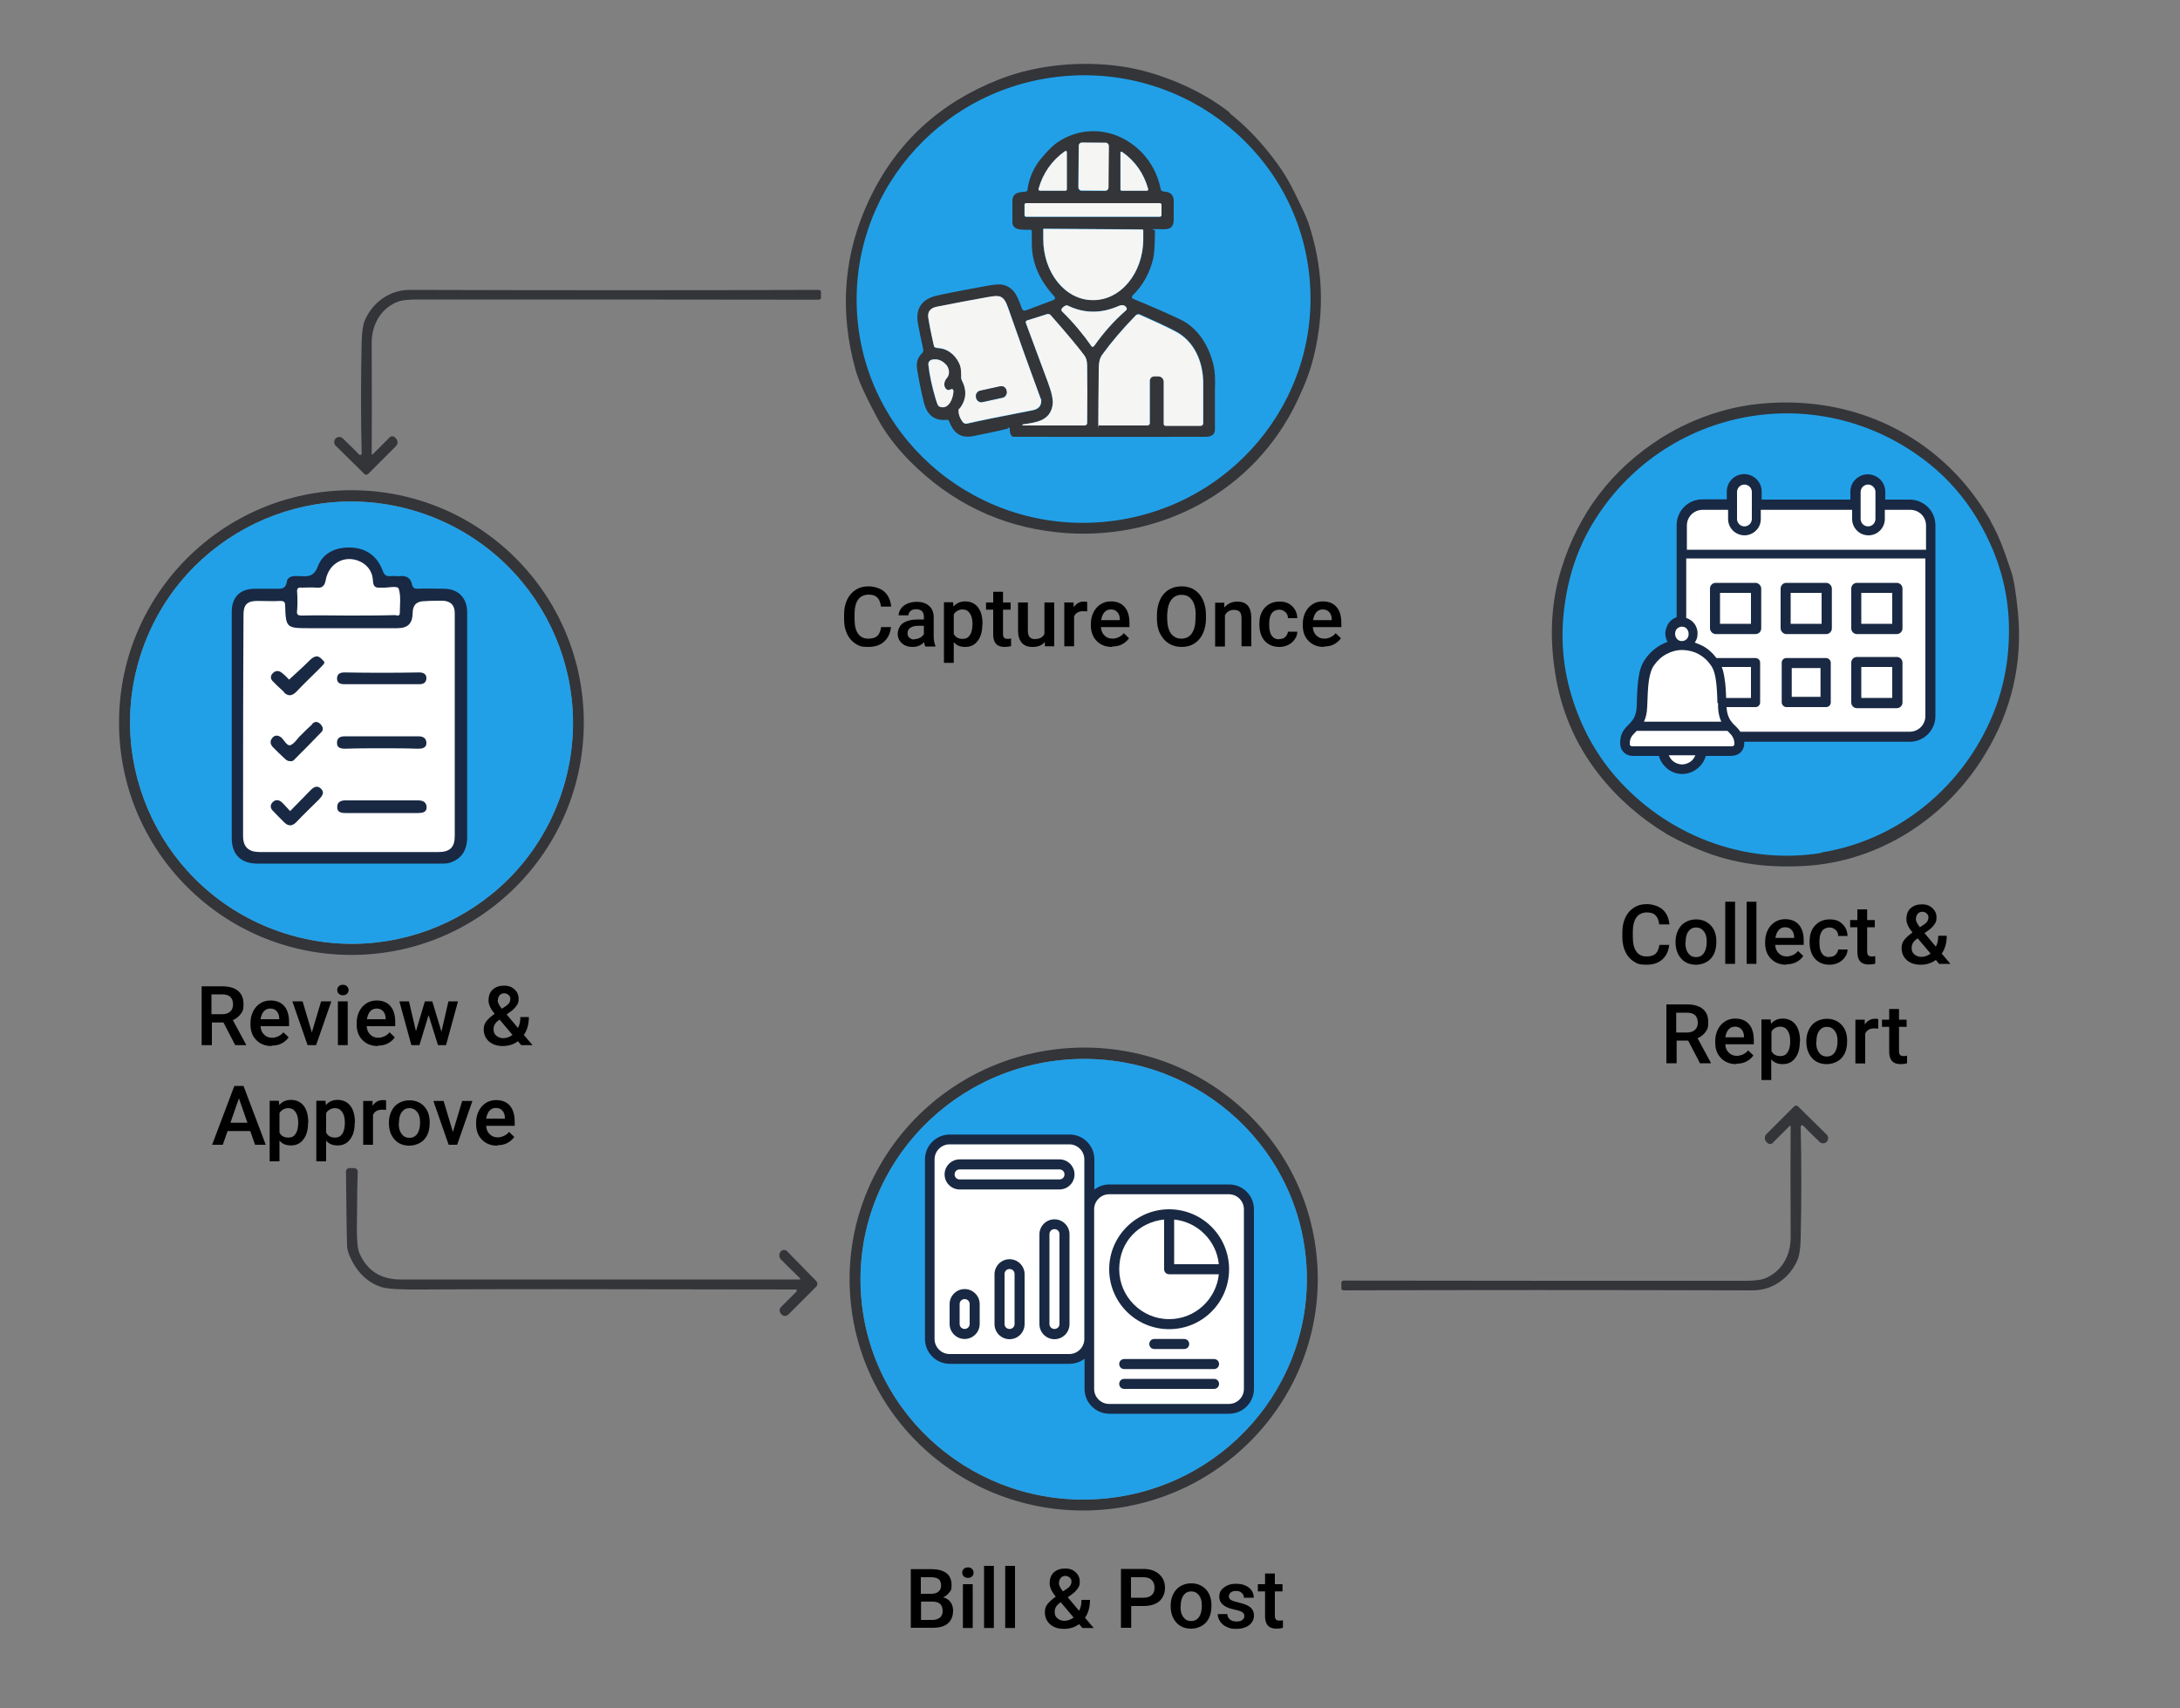 <svg xmlns="http://www.w3.org/2000/svg" id="Layer_1" viewBox="0 0 1000 783.6"><rect x="0" y="0" width="1000" height="783.6" fill="#808080" stroke="none"/><path d="M564,51.9c8,6.3,15.5,14.2,22.5,24,2.5,3.4,5,7.7,7.5,12.8,3.4,6.9,5.5,11.5,6.2,13.6,6.7,20.1,7.5,40.4,2.5,61-1.7,7.1-4.1,13.1-7.2,19.7-19.7,42.7-64.3,66.1-110.7,61.2-26.1-2.8-48.6-13.7-67.5-32.7-6.3-6.4-11.2-12.9-14.8-19.6-5.3-9.8-8.6-17.1-9.9-21.7-7.8-27.5-5.7-53.9,6.4-79.2,12.3-25.7,32.1-43.9,59.4-54.6,17.3-6.8,37.9-8.6,56.2-5.9,8.3,1.2,17,3.7,26.2,7.6,8.7,3.7,16.5,8.2,23.5,13.7h-.3Z" fill="#333539"></path><path d="M600.7,127.4h0c-5.3-56.4-56.1-97.8-113.3-92.4-57.3,5.4-99.3,55.5-94,112h0c5.3,56.4,56.1,97.8,113.3,92.4,57.3-5.4,99.3-55.5,94-112h0Z" fill="#21a0e8"></path><path d="M170.6,208.3v.2c0,.1.3,0,.3,0l7.9-7.9h0c.6-.6,1.7-.6,2.3,0l.5.5h0c1,1,1,2.6,0,3.6l-12.7,12.7c-.5.5-1.3.5-1.8,0l-13.2-13c-.8-.8-.8-2.2,0-3.2h0c.9-.9,2.4-1,3.3-.1,2.5,2.4,5.1,4.9,7.7,7.6h0c.2.1.6.1.8-.2.2-.1.2-.3.2-.6-.4-16.1-.4-33.1,0-51.1.1-4.5.6-7.7,1.4-9.7,3.5-8.3,11.4-14.1,20.6-14.1,68.4.2,131,.2,187.7,0h0c.6,0,1,.5,1,1v2.5h0c0,.6-.5,1-1,1-54.8-.1-116.1-.1-183.7-.1-4.4,0-7.4.3-9.1.9-7.9,2.9-12.3,10.4-12.3,18.9.1,23.5.1,40.5,0,51.1h0Z" fill="#333539"></path><path d="M913.1,239.1c4.2,7.5,5.9,12.6,9.3,22.6,1.4,3.8,2.4,10.4,3.3,19.6,2.1,23.1-2.9,44.6-15.1,64.7-17.7,29.3-48.6,49.5-83.2,51.3-18.7,1-34.6-1.5-50.9-8.7-5.4-2.4-9.5-4.5-12.2-6.1-12-7.3-22.4-16.4-31-27.4-10.7-13.7-17.5-29.5-20.1-47.5-2.5-16.6-1.5-32.2,3-46.6,7.9-25.6,23.1-45.6,45.7-60,12.6-8,27.9-13.6,42.3-15.4,29.4-3.7,58.5,3.4,81.7,21.6,11.1,8.7,20.1,19.3,27.3,31.9h0Z" fill="#333539"></path><path d="M835.5,391.1c35.6-5.7,65.2-30.4,78.7-63.4,5.3-12.9,7.7-26.7,7.3-41.5-.4-13.5-3.6-26.6-9.7-39.2-6.2-12.9-14.4-23.6-24.4-32.2-23.2-19.8-53.8-28.8-84.4-23.8-30.6,5-56.8,23.1-72.5,49.3-6.8,11.3-11.1,24.1-12.9,38.3-1.8,13.9-.7,27.3,3.2,40.3,4.2,14.1,10.9,26.5,20,37.1,23.3,27,59.2,41.1,94.7,35.3v-.2Z" fill="#21a0e8"></path><path d="M54.6,331.5c0-58.9,47.7-106.6,106.6-106.6h0c58.9,0,106.6,47.7,106.6,106.6h0c0,58.9-47.7,106.6-106.6,106.6s-106.6-47.7-106.6-106.6h0ZM65.3,298.1h0c-18.4,52.9,9.6,110.7,62.6,129.2h0c53,18.5,110.9-9.4,129.3-62.3h0c18.4-52.9-9.6-110.7-62.6-129.2h0c-53-18.5-110.9,9.4-129.3,62.3h0Z" fill="#333539"></path><path d="M65.3,298.1c18.4-52.9,76.3-80.8,129.3-62.3h0c53,18.5,81,76.3,62.6,129.2h0c-18.4,52.9-76.3,80.8-129.3,62.3h0c-53-18.5-81-76.3-62.6-129.2h0Z" fill="#21a0e8"></path><path d="M506,692.6h0c-59.1,5-111-38.4-115.9-96.8-5-58.4,39-109.8,98.1-114.8s111,38.4,115.9,96.8c5,58.4-39,109.8-98.1,114.8ZM599.2,579.4c-4.1-55.7-53.1-97.4-109.5-93.3h0c-56.4,4.2-98.8,52.6-94.7,108.3,4.1,55.7,53.1,97.4,109.5,93.3h0c56.4-4.2,98.8-52.6,94.7-108.3h0Z" fill="#333539"></path><path d="M599.2,579.4h0c4.1,55.7-38.3,104.2-94.7,108.3-56.4,4.1-105.4-37.6-109.5-93.3h0c-4.1-55.7,38.3-104.2,94.7-108.3s105.4,37.6,109.5,93.3h0Z" fill="#21a0e8"></path><path d="M365.5,591.6c-87.2-.2-144.7-.2-172.4,0-9.6.1-15.6-.3-18.1-1.1-5.9-1.9-10.4-6-13.6-12.1-1.4-2.7-2.2-5.1-2.2-7.2-.2-5.3-.3-16.6-.5-33.8h0c0-.8.7-1.5,1.5-1.5h2.3c.9,0,1.6.8,1.6,1.7-.2,4.2-.3,13.2-.4,26.9,0,5.1.4,8.7,1.2,10.5,3.5,8,9.8,12,18.8,12,75.1,0,136.2,0,183.1,0h.2c0,0,0-.4,0-.5l-8.7-8.6c-1-1-1.1-2.6-.2-3.7h0c.9-1,2.3-1,3.1,0l13.2,13.5c.7.7.7,1.9,0,2.6l-12.9,12.9h0c-.9.8-2.3.7-3-.2l-.2-.2c-.9-.9-.9-2.3,0-3.2l7.2-7.2v-.2c0-.2,0-.3-.3-.3l.3-.2Z" fill="#333539"></path><g><path d="M102.4,469.1h-5.2v10.4h-4.7v-27h9.5c3.1,0,5.5.7,7.2,2.1,1.7,1.4,2.5,3.4,2.5,6.1s-.4,3.3-1.3,4.5-2.1,2.2-3.6,2.8l6.1,11.3v.2h-5l-5.4-10.4ZM97.1,465.3h4.8c1.6,0,2.8-.4,3.7-1.2.9-.8,1.3-1.9,1.3-3.3s-.4-2.6-1.2-3.4c-.8-.8-2.1-1.2-3.7-1.2h-5v9.1Z"></path><path d="M124.6,479.9c-2.9,0-5.2-.9-7-2.7s-2.7-4.2-2.7-7.2v-.6c0-2,.4-3.8,1.2-5.4.8-1.6,1.9-2.8,3.3-3.7,1.4-.9,3-1.3,4.7-1.3,2.7,0,4.9.9,6.3,2.6,1.5,1.7,2.2,4.2,2.2,7.4v1.8h-13.1c.1,1.7.7,3,1.7,3.9,1,1,2.2,1.4,3.7,1.4s3.8-.8,5.1-2.5l2.4,2.3c-.8,1.2-1.9,2.1-3.2,2.8-1.3.7-2.9,1-4.5,1ZM124,462.7c-1.2,0-2.2.4-3,1.3-.8.9-1.2,2.1-1.5,3.6h8.6v-.3c0-1.5-.5-2.7-1.2-3.4-.7-.8-1.7-1.2-2.9-1.2Z"></path><path d="M143,473.8l4.3-14.4h4.7l-7,20.1h-3.9l-7-20.1h4.7l4.3,14.4Z"></path><path d="M154.7,454.2c0-.7.2-1.3.7-1.7.4-.5,1.1-.7,1.9-.7s1.4.2,1.9.7c.4.5.7,1,.7,1.7s-.2,1.2-.7,1.7c-.4.5-1.1.7-1.9.7s-1.4-.2-1.9-.7-.7-1-.7-1.7ZM159.5,479.5h-4.5v-20.1h4.5v20.1Z"></path><path d="M173.3,479.9c-2.9,0-5.2-.9-7-2.7s-2.7-4.2-2.7-7.2v-.6c0-2,.4-3.8,1.2-5.4.8-1.6,1.9-2.8,3.3-3.7,1.4-.9,3-1.3,4.7-1.3,2.7,0,4.9.9,6.3,2.6,1.5,1.7,2.2,4.2,2.2,7.4v1.8h-13.1c.1,1.7.7,3,1.7,3.9,1,1,2.2,1.4,3.7,1.4s3.8-.8,5.1-2.5l2.4,2.3c-.8,1.2-1.9,2.1-3.2,2.8-1.3.7-2.9,1-4.5,1ZM172.8,462.7c-1.2,0-2.2.4-3,1.3-.8.9-1.2,2.1-1.5,3.6h8.6v-.3c0-1.5-.5-2.7-1.2-3.4-.7-.8-1.7-1.2-2.9-1.2Z"></path><path d="M202.5,473.3l3.2-13.9h4.4l-5.5,20.1h-3.7l-4.3-13.8-4.2,13.8h-3.7l-5.5-20.1h4.4l3.2,13.7,4.1-13.7h3.4l4.2,13.9Z"></path><path d="M221.9,472.2c0-1.3.3-2.4,1-3.4.7-1,2-2.3,4-3.7-1.1-1.3-1.8-2.5-2.2-3.4s-.6-1.8-.6-2.7c0-2.1.6-3.8,1.9-5,1.3-1.2,3-1.8,5.2-1.8s3.6.6,4.8,1.7c1.3,1.2,1.9,2.6,1.9,4.3s-.3,2.2-.9,3.1c-.6.9-1.5,1.9-2.8,2.8l-1.8,1.3,5.2,6.2c.8-1.5,1.1-3.1,1.1-5h3.9c0,3.3-.8,6.1-2.3,8.2l4,4.7h-5.2l-1.5-1.8c-1.9,1.4-4.2,2.2-6.9,2.2s-4.8-.7-6.4-2.1-2.4-3.3-2.4-5.5ZM230.8,476.3c1.5,0,2.9-.5,4.3-1.5l-5.9-7-.6.4c-1.5,1.1-2.2,2.4-2.2,3.9s.4,2.3,1.2,3,1.9,1.2,3.2,1.2ZM228.3,458.9c0,1,.6,2.3,1.9,3.9l2.1-1.4.6-.5c.8-.7,1.2-1.6,1.2-2.6s-.3-1.3-.8-1.8c-.5-.5-1.2-.8-2-.8s-1.6.3-2.1.9c-.5.6-.8,1.3-.8,2.2Z"></path><path d="M114.9,518.9h-10.5l-2.2,6.3h-4.9l10.2-27h4.2l10.2,27h-4.9l-2.2-6.3ZM105.7,515.1h7.8l-3.9-11.2-3.9,11.2Z"></path><path d="M141.3,515.3c0,3.1-.7,5.6-2.1,7.4-1.4,1.9-3.3,2.8-5.7,2.8s-4-.7-5.3-2.2v9.5h-4.5v-27.8h4.2l.2,2c1.3-1.6,3.1-2.4,5.4-2.4s4.4.9,5.8,2.7c1.4,1.8,2.1,4.4,2.1,7.6v.3ZM136.8,515c0-2-.4-3.6-1.2-4.8-.8-1.2-1.9-1.8-3.4-1.8s-3.2.8-4,2.3v8.9c.8,1.6,2.2,2.3,4,2.3s2.6-.6,3.4-1.7c.8-1.2,1.2-2.9,1.2-5.3Z"></path><path d="M162.7,515.3c0,3.1-.7,5.6-2.1,7.4-1.4,1.9-3.3,2.8-5.7,2.8s-4-.7-5.3-2.2v9.5h-4.5v-27.8h4.2l.2,2c1.3-1.6,3.1-2.4,5.4-2.4s4.4.9,5.8,2.7c1.4,1.8,2.1,4.4,2.1,7.6v.3ZM158.2,515c0-2-.4-3.6-1.2-4.8-.8-1.2-1.9-1.8-3.4-1.8s-3.2.8-4,2.3v8.9c.8,1.6,2.2,2.3,4,2.3s2.6-.6,3.4-1.7c.8-1.2,1.2-2.9,1.2-5.3Z"></path><path d="M177.1,509.2c-.6,0-1.2-.1-1.8-.1-2.1,0-3.5.8-4.2,2.4v13.7h-4.5v-20.1h4.3v2.2c1.2-1.7,2.7-2.6,4.6-2.6s1.2,0,1.6.3v4.2Z"></path><path d="M178.4,515c0-2,.4-3.7,1.2-5.3.8-1.6,1.9-2.8,3.3-3.6,1.4-.8,3-1.3,4.9-1.3,2.7,0,4.9.9,6.6,2.6,1.7,1.7,2.6,4.1,2.7,6.9v1.1c0,2-.4,3.8-1.1,5.3-.8,1.6-1.9,2.8-3.3,3.6s-3.1,1.3-4.9,1.3c-2.8,0-5.1-.9-6.8-2.8-1.7-1.9-2.6-4.4-2.6-7.6v-.2ZM182.9,515.3c0,2.1.4,3.7,1.3,4.9s2,1.8,3.6,1.8,2.7-.6,3.6-1.8c.8-1.2,1.3-2.9,1.3-5.2s-.4-3.6-1.3-4.8c-.9-1.2-2.1-1.8-3.6-1.8s-2.6.6-3.5,1.8c-.9,1.2-1.3,2.9-1.3,5.2Z"></path><path d="M207.7,519.5l4.3-14.4h4.7l-7,20.1h-3.9l-7-20.1h4.7l4.3,14.4Z"></path><path d="M228.1,525.6c-2.9,0-5.2-.9-7-2.7s-2.7-4.2-2.7-7.2v-.6c0-2,.4-3.8,1.2-5.4.8-1.6,1.9-2.8,3.3-3.7,1.4-.9,3-1.3,4.7-1.3,2.7,0,4.9.9,6.3,2.6,1.5,1.7,2.2,4.2,2.2,7.4v1.8h-13.1c.1,1.7.7,3,1.7,3.9,1,1,2.2,1.4,3.7,1.4s3.8-.8,5.1-2.5l2.4,2.3c-.8,1.2-1.9,2.1-3.2,2.8-1.3.7-2.9,1-4.5,1ZM227.5,508.3c-1.2,0-2.2.4-3,1.3-.8.9-1.2,2.1-1.5,3.6h8.6v-.3c0-1.5-.5-2.7-1.2-3.4-.7-.8-1.7-1.2-2.9-1.2Z"></path></g><g><path d="M462.5,196.6c-4.8,1.2-10.2,2.3-16.2,3.5-6.1,1.1-9-1.8-11-7-.2-.4-.5-.5-.8-.5-5.5.6-9.1-1.9-10.6-7.6-1.1-4.1-2.1-9.1-3.1-14.9-.6-3.5-.2-5.7,2.2-8.1.5-.5.6-1.1.5-1.7-1-4.6-1.8-8.4-2.4-11.7-1.2-6.6,1.3-10.8,7.5-12.7,2.1-.6,10.1-2.2,23.8-4.7,3.9-.8,6.7-.9,8.2-.4,5.2,1.6,6.3,6,8.2,10.8.3.8,1.1,1.1,1.8.8l12.8-4.8c0-.1.3-.2.3-.2.3-.3.3-.9,0-1.3-6.4-7.1-10.3-14.6-10.4-24.3v-5.8c0-.3-.3-.6-.6-.6-3.3-.1-8.2.7-8.3-3.5v-9.6c0-4,3-4.1,6.1-4.4.4,0,.8-.4.8-.8.8-5.8,3.1-10.8,6.9-15.1,2.8-3.3,5-5.4,6.6-6.5,19.1-13.1,43.3-.5,47.6,21.1,0,.7.8,1.3,1.5,1.3,2.7.1,4.2,1.3,4.5,3.7,0,1,0,4,0,9.1,0,5.5-4.1,4.4-8,4.4s-.6.3-.6.6c0,6.9-.4,11.2-.8,12.9-1.6,6.7-4.7,12.3-9.5,17-.1,0-.2.2-.2.3-.2.4,0,1,.5,1.2,7.5,3.1,14.8,6.2,21.7,9.5,8.2,3.9,13.2,12.4,15.2,21.1.6,2.6.8,6.2.6,10.9,0,2.8,0,8.9,0,18.2.1,2.9-1.9,3.6-4.6,3.6-29.2,0-58.4.1-87.6,0-.2,0-.4-.1-.6-.1-.9-.5-1.3-1.6-1.3-3.4v-.2c0-.4-.6-.7-1-.6l.3.5ZM494.6,86.1c0,.8.6,1.4,1.4,1.5h10.9c.8,0,1.4-.6,1.4-1.4l.2-19.2c0-.8-.6-1.4-1.4-1.5h-10.9c-.8,0-1.4.6-1.4,1.4l-.2,19.2ZM476.9,87.4h11.8c.3,0,.6-.3.6-.6v-17.1c0,0,0-.3,0-.3-.2-.2-.5-.3-.7-.1-6.1,4.3-10.1,10.1-12.2,17.4v.2c0,.3.3.6.6.6h0ZM526.1,87.4h.2c.4-.1.4-.4.4-.7-2-7.2-6-12.9-12-17.1h-.3c-.3,0-.5.2-.5.5v16.8h0c0,.3.3.6.6.6h11.6s0,0,0,0ZM469.9,98.8h0c0,.4.3.7.7.7h61.4c.4,0,.7-.3.7-.7v-4.8c0-.4-.3-.7-.7-.7h-61.4c-.4,0-.7.3-.7.7v4.8ZM479,104.8c-.3,0-.5.2-.5.5v4.1h0c-.1,15.5,10,28.2,22.6,28.2h.4c12.6.1,22.9-12.3,23-27.8v-4.1c0-.3-.2-.5-.5-.5l-44.9-.3h0ZM428.6,158.9c.1.4.3.7.7.7.6.2,1.1.2,1.5.2,4.6.3,8.2,3.8,9.7,8,.6,1.6.4,3.7.5,5.6,0,.4,0,.8.3,1.2,2.4,4.6,2,9-1.1,13-.3.3-.4.7-.4,1.1,0,1.7.7,3.3,1.9,5,.5.6,1.3.9,2,.7,5.5-1.3,15.5-3.3,30-6.1,2.6-.5,4-1.9,4-4.3s-.1-.6-.2-.9c-5.2-13.8-10.1-27.8-15-41.8-2.1-6.1-4-5.8-9.4-4.9-7.4,1.3-15.1,2.7-23.3,4.4-3,.7-4.3,2.3-3.9,5.1.3,2.5,1.2,6.8,2.6,12.9h.1ZM501.2,159.1c.3-.1.6-.2.8-.5,4.2-6,9-11.4,14.5-16.2.4-.3.5-.9.2-1.3-.8-1.2-2-1.4-3.6-.7-8,3.5-15.8,3.4-23.3-.2-.3,0-.7-.1-1,0-.5.2-1.1.6-1.6,1.2-.5.4-.4,1.1,0,1.5,5.1,4.9,9.7,10.3,13.6,16.1.1.1.3.1.4.1h0ZM504.3,194.7c.1.2.2.3.4.3h21.8c.5,0,1-.4,1-1v-19.4h0c0-1.2.9-2.1,2.1-2.1h1.9c1.3,0,2.4,1.1,2.4,2.5v19.3h0c0,.5.4.9.9.9h16.1c.6,0,1.1-.5,1.1-1.1v-19c-.2-9.5-4.2-18.8-12.9-23.3-4.2-2.2-9.6-4.7-16.2-7.6-.6-.3-1.4-.1-1.9.4-6.2,6.4-11.3,12.4-15.4,18.1-1.5,2.1-1.5,4.8-1.5,7.6-.2,9.9-.2,17.7-.2,23.2s0,1,.3,1.4v-.2ZM469.2,195.1h0s.1.1.2,0h28.2c.5,0,1-.4,1-1,0-9.8,0-18.6,0-26.3,0-2-.4-3.5-1.1-4.5-2.4-3.3-7.6-9.6-15.6-18.7-.4-.5-1-.7-1.6-.5l-9.2,2.9h0c-.5.2-.7.7-.5,1.2,6.7,18,10.1,27.1,10.1,27.2,1.8,4.9,2.5,8.4,2.1,10.7-1.3,7-7.4,7.7-13.6,8.6-.2,0-.2.1-.2.2v.2ZM437.2,179.1v-.2c0-.4-.5-.5-.8-.4-.9.4-1.5.5-1.8.4-1.2-.5-1.8-2-1.4-3.5.3-.8.6-1.5,1.1-2,1.6-1.8,1.1-4.5-.3-6-1.9-2.1-4.1-2.9-6.5-2.4-1.1.2-1.8,1.3-1.7,2.4.5,4.6,1.6,9.8,3.3,15.5.5,1.5.8,2.5,1.1,3,0,.3.4.6.8.7,4.2,1.5,6.3-4.3,6.3-7.4h0Z" fill="#333539"></path><rect x="494.7" y="65.5" width="13.8" height="22" rx="1.4" ry="1.4" transform="translate(1002.6 157.3) rotate(-179.5)" fill="#f5f5f4"></rect><path d="M477,87.4h-.2c-.4-.1-.4-.4-.4-.7,2-7.3,6.1-13.1,12.2-17.4h.3c.3,0,.5.2.5.5v17.1c0,.3-.3.6-.6.6h-11.8,0Z" fill="#f5f5f4"></path><path d="M526.2,87.5h-11.6c-.4,0-.6-.3-.6-.6v-16.8c0,0,0-.3,0-.3.2-.2.5-.3.7-.1,6,4.2,10,9.9,12,17.1h0c0,.4-.3.7-.6.7h0Z" fill="#f5f5f4"></path><rect x="469.9" y="93.3" width="62.8" height="6.2" rx=".7" ry=".7" transform="translate(1002.7 192.7) rotate(-180)" fill="#f5f5f4"></rect><path d="M479,105l44.9.3c.3,0,.5.2.5.5v4.1c-.1,15.4-10.3,27.8-22.9,27.8h-.4c-12.5-.1-22.6-12.7-22.5-28.2v-4.1c0-.3.2-.5.5-.5h0Z" fill="#f5f5f4"></path><path d="M429.1,159.4c-.3-.1-.7-.4-.7-.7-1.4-6.1-2.2-10.4-2.6-12.9-.4-2.8.9-4.5,3.9-5.1,8.1-1.6,15.9-3.1,23.3-4.4,5.4-.9,7.3-1.2,9.4,4.9,4.9,14,9.9,28,15,41.8.2.3.2.6.2.9,0,2.4-1.4,3.8-4,4.3-14.5,2.8-24.5,4.8-30,6.1-.8.2-1.5-.1-2-.7-1.2-1.6-1.9-3.3-1.9-5s.2-.8.4-1.1c3.2-4,3.5-8.4,1.1-13-.2-.4-.3-.8-.3-1.2,0-1.9,0-4-.5-5.6-1.5-4.1-5.1-7.6-9.7-8-.5-.1-.9-.2-1.5-.2h-.1ZM447.8,182.7h0c.3,1.3,1.6,2.1,2.9,1.8l9.2-2h0c1.3-.3,2.1-1.6,1.7-2.9v-.5c-.3-1.3-1.6-2.1-2.9-1.8l-9.2,2h0c-1.3.3-2.1,1.6-1.8,2.9v.5Z" fill="#f5f5f4"></path><path d="M501.2,159.1c-.2.1-.4,0-.4-.1-4-5.7-8.5-11.1-13.6-16.1-.4-.4-.4-1.1,0-1.5.5-.6,1.1-1,1.6-1.2.3-.2.7-.1,1,0,7.6,3.7,15.3,3.7,23.3.2,1.6-.7,2.8-.5,3.6.7.3.4.2,1-.2,1.3-5.5,4.8-10.3,10.2-14.5,16.2-.2.3-.5.5-.8.5h0Z" fill="#f5f5f4"></path><path d="M504.1,195.1c-.3-.5-.3,4.1-.3-1.4,0-5.5.1-13.2.2-23.2,0-2.7,0-5.5,1.5-7.6,4.1-5.7,9.2-11.7,15.4-18.1.5-.5,1.3-.7,1.9-.4,6.5,2.9,12,5.4,16.2,7.6,8.8,4.5,12.7,13.8,12.9,23.3,0,4.1,0,10.5,0,19h0c0,.6-.5,1.1-1.1,1.1h-16.1c-.5,0-.9-.4-.9-.9v-19.3h0c0-1.4-1.1-2.5-2.4-2.5h-1.9c-1.2,0-2.1.9-2.1,2.1v19.4h0c0,.5-.4,1-1,1h-21.8c-.2,0-.4,0-.4-.3v.2Z" fill="#f5f5f4"></path><path d="M469.2,195.1c-.1,0-.2,0-.2-.2h0c0-.1.1-.2.2-.2,6.2-.9,12.3-1.6,13.6-8.6.5-2.3-.3-5.9-2.1-10.7,0-.1-3.4-9.2-10.1-27.2h0c-.2-.5,0-1,.6-1.2l9.2-2.9c.5-.1,1.2,0,1.6.5,8,9.1,13.2,15.4,15.6,18.7.7,1,1.1,2.5,1.1,4.5.1,7.7.1,16.5,0,26.3,0,.5-.4,1-1,1.1h-28.2s-.2,0-.2,0Z" fill="#f5f5f4"></path><path d="M437.4,179.2c0,3.2-2.1,9-6.3,7.4-.3-.1-.6-.4-.8-.7-.3-.5-.7-1.5-1.1-3-1.7-5.8-2.8-10.9-3.3-15.5-.2-1.2.6-2.2,1.7-2.4,2.5-.5,4.6.3,6.5,2.4,1.3,1.6,1.8,4.2.3,6-.5.5-.9,1.2-1.1,2-.4,1.5.2,3,1.4,3.5.2.1.9,0,1.8-.4h.2c.3,0,.6.3.6.7h0Z" fill="#f5f5f4"></path><rect x="452.2" y="173.7" width="5.3" height="14.3" rx="2.4" ry="2.4" transform="translate(375.8 663.9) rotate(-102.4)" fill="#333539"></rect></g><g><path d="M417.8,746.9v-27h9.3c3.1,0,5.4.6,7,1.8,1.6,1.2,2.4,3.1,2.4,5.5s-.3,2.4-1,3.3c-.7,1-1.6,1.8-2.9,2.3,1.5.4,2.6,1.1,3.4,2.2.8,1.1,1.2,2.4,1.2,3.9,0,2.5-.8,4.5-2.4,5.9-1.6,1.4-4,2-7,2h-9.9ZM422.5,731.2h4.6c1.5,0,2.6-.3,3.4-1,.8-.7,1.2-1.6,1.2-2.8s-.4-2.3-1.1-2.9c-.8-.6-1.9-.9-3.6-.9h-4.6v7.6ZM422.5,734.7v8.5h5.2c1.5,0,2.6-.4,3.5-1.1.8-.7,1.2-1.7,1.2-3,0-2.8-1.4-4.2-4.3-4.3h-5.6Z"></path><path d="M441.4,721.5c0-.7.2-1.3.7-1.7.4-.5,1.1-.7,1.9-.7s1.4.2,1.9.7c.4.5.7,1,.7,1.7s-.2,1.2-.7,1.7c-.4.5-1.1.7-1.9.7s-1.4-.2-1.9-.7-.7-1-.7-1.7ZM446.2,746.9h-4.5v-20.1h4.5v20.1Z"></path><path d="M455.9,746.9h-4.5v-28.5h4.5v28.5Z"></path><path d="M465.6,746.9h-4.5v-28.5h4.5v28.5Z"></path><path d="M479.3,739.6c0-1.3.3-2.4,1-3.4.7-1,2-2.3,4-3.7-1.1-1.3-1.8-2.5-2.2-3.4s-.6-1.8-.6-2.7c0-2.1.6-3.8,1.9-5,1.3-1.2,3-1.8,5.2-1.8s3.6.6,4.8,1.7c1.3,1.2,1.9,2.6,1.9,4.3s-.3,2.2-.9,3.1c-.6.9-1.5,1.9-2.8,2.8l-1.8,1.3,5.2,6.2c.8-1.5,1.1-3.1,1.1-5h3.9c0,3.3-.8,6.1-2.3,8.2l4,4.7h-5.2l-1.5-1.8c-1.9,1.4-4.2,2.2-6.9,2.2s-4.8-.7-6.4-2.1-2.4-3.3-2.4-5.5ZM488.2,743.6c1.5,0,2.9-.5,4.3-1.5l-5.9-7-.6.4c-1.5,1.1-2.2,2.4-2.2,3.9s.4,2.3,1.2,3,1.9,1.2,3.2,1.2ZM485.7,726.2c0,1,.6,2.3,1.9,3.9l2.1-1.4.6-.5c.8-.7,1.2-1.6,1.2-2.6s-.3-1.3-.8-1.8c-.5-.5-1.2-.8-2-.8s-1.6.3-2.1.9c-.5.6-.8,1.3-.8,2.2Z"></path><path d="M518.9,736.8v10h-4.7v-27h10.3c3,0,5.4.8,7.2,2.4,1.8,1.6,2.7,3.7,2.7,6.2s-.9,4.7-2.6,6.2c-1.7,1.5-4.2,2.2-7.3,2.2h-5.6ZM518.9,733h5.6c1.7,0,2.9-.4,3.8-1.2.9-.8,1.3-1.9,1.3-3.4s-.4-2.6-1.3-3.5c-.9-.9-2.1-1.3-3.7-1.3h-5.8v9.4Z"></path><path d="M537,736.6c0-2,.4-3.7,1.2-5.3.8-1.6,1.9-2.8,3.3-3.6,1.4-.8,3-1.3,4.9-1.3,2.7,0,4.9.9,6.6,2.6,1.7,1.7,2.6,4.1,2.7,6.9v1.1c0,2-.4,3.8-1.1,5.3-.8,1.6-1.9,2.8-3.3,3.6s-3.1,1.3-4.9,1.3c-2.8,0-5.1-.9-6.8-2.8-1.7-1.9-2.6-4.4-2.6-7.6v-.2ZM541.5,737c0,2.1.4,3.7,1.3,4.9s2,1.8,3.6,1.8,2.7-.6,3.6-1.8c.8-1.2,1.3-2.9,1.3-5.2s-.4-3.6-1.3-4.8c-.9-1.2-2.1-1.8-3.6-1.8s-2.6.6-3.5,1.8c-.9,1.2-1.3,2.9-1.3,5.2Z"></path><path d="M570.8,741.4c0-.8-.3-1.4-1-1.8s-1.8-.8-3.3-1.1-2.8-.7-3.8-1.2c-2.3-1.1-3.4-2.7-3.4-4.7s.7-3.2,2.2-4.3c1.5-1.2,3.3-1.7,5.6-1.7s4.3.6,5.8,1.8c1.5,1.2,2.2,2.7,2.2,4.6h-4.5c0-.9-.3-1.6-1-2.2-.6-.6-1.5-.9-2.6-.9s-1.8.2-2.4.7c-.6.5-.9,1.1-.9,1.8s.3,1.2.9,1.6,1.8.8,3.5,1.2c1.8.4,3.2.9,4.2,1.4,1,.5,1.8,1.2,2.2,1.9.5.8.7,1.7.7,2.7,0,1.8-.8,3.3-2.2,4.4-1.5,1.1-3.5,1.7-5.9,1.7s-3.1-.3-4.4-.9c-1.3-.6-2.3-1.4-3-2.5-.7-1-1.1-2.2-1.1-3.4h4.4c0,1.1.5,1.9,1.2,2.5.7.6,1.7.9,3,.9s2.1-.2,2.7-.7c.6-.5.9-1,.9-1.8Z"></path><path d="M584.8,721.9v4.9h3.5v3.3h-3.5v11.2c0,.8.2,1.3.5,1.7.3.3.8.5,1.6.5s1,0,1.6-.2v3.5c-1,.3-2,.4-3,.4-3.5,0-5.2-1.9-5.2-5.7v-11.4h-3.3v-3.3h3.3v-4.9h4.5Z"></path></g><g><path d="M765.7,433.4c-.3,2.9-1.3,5.1-3.2,6.8s-4.3,2.4-7.4,2.4-4.1-.5-5.7-1.5-2.9-2.5-3.8-4.4c-.9-1.9-1.4-4.1-1.4-6.6v-2.5c0-2.6.5-4.8,1.4-6.7.9-1.9,2.2-3.4,3.9-4.5s3.6-1.6,5.9-1.6,5.4.8,7.2,2.4,2.9,3.9,3.2,6.9h-4.7c-.2-1.9-.8-3.3-1.7-4.2s-2.2-1.3-4-1.3-3.6.7-4.7,2.2c-1.1,1.5-1.7,3.7-1.7,6.6v2.4c0,2.9.5,5.2,1.6,6.7,1,1.5,2.6,2.3,4.6,2.3s3.2-.4,4.2-1.2c.9-.8,1.5-2.2,1.8-4.1h4.7Z"></path><path d="M768.6,432c0-2,.4-3.7,1.2-5.3.8-1.6,1.9-2.8,3.3-3.6,1.4-.8,3-1.3,4.9-1.3,2.7,0,4.9.9,6.6,2.6,1.7,1.7,2.6,4.1,2.7,6.9v1.1c0,2-.4,3.8-1.1,5.3-.8,1.6-1.9,2.8-3.3,3.6s-3.1,1.3-4.9,1.3c-2.8,0-5.1-.9-6.8-2.8-1.7-1.9-2.6-4.4-2.6-7.6v-.2ZM773.1,432.4c0,2.1.4,3.7,1.3,4.9s2,1.8,3.6,1.8,2.7-.6,3.6-1.8c.8-1.2,1.3-2.9,1.3-5.2s-.4-3.6-1.3-4.8c-.9-1.2-2.1-1.8-3.6-1.8s-2.6.6-3.5,1.8c-.9,1.2-1.3,2.9-1.3,5.2Z"></path><path d="M795.9,442.2h-4.5v-28.5h4.5v28.5Z"></path><path d="M805.7,442.2h-4.5v-28.5h4.5v28.5Z"></path><path d="M819.4,442.6c-2.9,0-5.2-.9-7-2.7s-2.7-4.2-2.7-7.2v-.6c0-2,.4-3.8,1.2-5.4.8-1.6,1.9-2.8,3.3-3.7,1.4-.9,3-1.3,4.7-1.3,2.7,0,4.9.9,6.3,2.6,1.5,1.7,2.2,4.2,2.2,7.4v1.8h-13.1c.1,1.7.7,3,1.7,3.9,1,1,2.2,1.4,3.7,1.4s3.8-.8,5.1-2.5l2.4,2.3c-.8,1.2-1.9,2.1-3.2,2.8-1.3.7-2.9,1-4.5,1ZM818.9,425.4c-1.2,0-2.2.4-3,1.3-.8.9-1.2,2.1-1.5,3.6h8.6v-.3c0-1.5-.5-2.7-1.2-3.4-.7-.8-1.7-1.2-2.9-1.2Z"></path><path d="M839.2,439c1.1,0,2.1-.3,2.8-1,.7-.7,1.1-1.5,1.2-2.4h4.3c0,1.3-.4,2.4-1.2,3.5-.7,1.1-1.7,1.9-3,2.6-1.3.6-2.6.9-4,.9-2.8,0-5-.9-6.7-2.7-1.6-1.8-2.5-4.3-2.5-7.5v-.5c0-3.1.8-5.5,2.5-7.3,1.6-1.8,3.9-2.8,6.7-2.8s4.3.7,5.8,2.1c1.5,1.4,2.3,3.2,2.4,5.5h-4.3c0-1.2-.4-2.1-1.2-2.8s-1.7-1.1-2.8-1.1-2.6.5-3.4,1.6c-.8,1.1-1.2,2.7-1.2,4.8v.7c0,2.2.4,3.8,1.2,4.9.8,1.1,1.9,1.6,3.4,1.6Z"></path><path d="M856.5,417.2v4.9h3.5v3.3h-3.5v11.2c0,.8.2,1.3.5,1.7.3.3.8.5,1.6.5s1,0,1.6-.2v3.5c-1,.3-2,.4-3,.4-3.5,0-5.2-1.9-5.2-5.7v-11.4h-3.3v-3.3h3.3v-4.9h4.5Z"></path><path d="M872.3,434.9c0-1.3.3-2.4,1-3.4.7-1,2-2.3,4-3.7-1.1-1.3-1.8-2.5-2.2-3.4s-.6-1.8-.6-2.7c0-2.1.6-3.8,1.9-5,1.3-1.2,3-1.8,5.2-1.8s3.6.6,4.8,1.7c1.3,1.2,1.9,2.6,1.9,4.3s-.3,2.2-.9,3.1c-.6.9-1.5,1.9-2.8,2.8l-1.8,1.3,5.2,6.2c.8-1.5,1.1-3.1,1.1-5h3.9c0,3.3-.8,6.1-2.3,8.2l4,4.7h-5.2l-1.5-1.8c-1.9,1.4-4.2,2.2-6.9,2.2s-4.8-.7-6.4-2.1-2.4-3.3-2.4-5.5ZM881.3,439c1.5,0,2.9-.5,4.3-1.5l-5.9-7-.6.4c-1.5,1.1-2.2,2.4-2.2,3.9s.4,2.3,1.2,3,1.9,1.2,3.2,1.2ZM878.8,421.5c0,1,.6,2.3,1.9,3.9l2.1-1.4.6-.5c.8-.7,1.2-1.6,1.2-2.6s-.3-1.3-.8-1.8c-.5-.5-1.2-.8-2-.8s-1.6.3-2.1.9c-.5.6-.8,1.3-.8,2.2Z"></path><path d="M774.3,477.4h-5.2v10.4h-4.7v-27h9.5c3.1,0,5.5.7,7.2,2.1,1.7,1.4,2.5,3.4,2.5,6.1s-.4,3.3-1.3,4.5-2.1,2.2-3.6,2.8l6.1,11.3v.2h-5l-5.4-10.4ZM769,473.7h4.8c1.6,0,2.8-.4,3.7-1.2.9-.8,1.3-1.9,1.3-3.3s-.4-2.6-1.2-3.4c-.8-.8-2.1-1.2-3.7-1.2h-5v9.1Z"></path><path d="M796.5,488.2c-2.9,0-5.2-.9-7-2.7s-2.7-4.2-2.7-7.2v-.6c0-2,.4-3.8,1.2-5.4.8-1.6,1.9-2.8,3.3-3.7,1.4-.9,3-1.3,4.7-1.3,2.7,0,4.9.9,6.3,2.6,1.5,1.7,2.2,4.2,2.2,7.4v1.8h-13.1c.1,1.7.7,3,1.7,3.9,1,1,2.2,1.4,3.7,1.4s3.8-.8,5.1-2.5l2.4,2.3c-.8,1.2-1.9,2.1-3.2,2.8-1.3.7-2.9,1-4.5,1ZM795.9,471c-1.2,0-2.2.4-3,1.3-.8.9-1.2,2.1-1.5,3.6h8.6v-.3c0-1.5-.5-2.7-1.2-3.4-.7-.8-1.7-1.2-2.9-1.2Z"></path><path d="M825.6,478c0,3.1-.7,5.6-2.1,7.4-1.4,1.9-3.3,2.8-5.7,2.8s-4-.7-5.3-2.2v9.5h-4.5v-27.8h4.2l.2,2c1.3-1.6,3.1-2.4,5.4-2.4s4.4.9,5.8,2.7c1.4,1.8,2.1,4.4,2.1,7.6v.3ZM821.2,477.6c0-2-.4-3.6-1.2-4.8-.8-1.2-1.9-1.8-3.4-1.8s-3.2.8-4,2.3v8.9c.8,1.6,2.2,2.3,4,2.3s2.6-.6,3.4-1.7c.8-1.2,1.2-2.9,1.2-5.3Z"></path><path d="M828.6,477.6c0-2,.4-3.7,1.2-5.3.8-1.6,1.9-2.8,3.3-3.6,1.4-.8,3-1.3,4.9-1.3,2.7,0,4.9.9,6.6,2.6,1.7,1.7,2.6,4.1,2.7,6.9v1.1c0,2-.4,3.8-1.1,5.3-.8,1.6-1.9,2.8-3.3,3.6s-3.1,1.3-4.9,1.3c-2.8,0-5.1-.9-6.8-2.8-1.7-1.9-2.6-4.4-2.6-7.6v-.2ZM833.1,478c0,2.1.4,3.7,1.3,4.9s2,1.8,3.6,1.8,2.7-.6,3.6-1.8c.8-1.2,1.3-2.9,1.3-5.2s-.4-3.6-1.3-4.8c-.9-1.2-2.1-1.8-3.6-1.8s-2.6.6-3.5,1.8c-.9,1.2-1.3,2.9-1.3,5.2Z"></path><path d="M861.6,471.9c-.6,0-1.2-.1-1.8-.1-2.1,0-3.5.8-4.2,2.4v13.7h-4.5v-20.1h4.3v2.2c1.2-1.7,2.7-2.6,4.6-2.6s1.2,0,1.6.3v4.2Z"></path><path d="M871.1,462.9v4.9h3.5v3.3h-3.5v11.2c0,.8.2,1.3.5,1.7.3.3.8.5,1.6.5s1,0,1.6-.2v3.5c-1,.3-2,.4-3,.4-3.5,0-5.2-1.9-5.2-5.7v-11.4h-3.3v-3.3h3.3v-4.9h4.5Z"></path></g><g><path d="M408.7,287.6c-.3,2.9-1.3,5.1-3.2,6.8s-4.3,2.4-7.4,2.4-4.1-.5-5.7-1.5-2.9-2.5-3.8-4.4c-.9-1.9-1.4-4.1-1.4-6.6v-2.5c0-2.6.5-4.8,1.4-6.7.9-1.9,2.2-3.4,3.9-4.5s3.6-1.6,5.9-1.6,5.4.8,7.2,2.4,2.9,3.9,3.2,6.9h-4.7c-.2-1.9-.8-3.3-1.7-4.2s-2.2-1.3-4-1.3-3.6.7-4.7,2.2c-1.1,1.5-1.7,3.7-1.7,6.6v2.4c0,2.9.5,5.2,1.6,6.7,1,1.5,2.6,2.3,4.6,2.3s3.2-.4,4.2-1.2c.9-.8,1.5-2.2,1.8-4.1h4.7Z"></path><path d="M424.4,296.5c-.2-.4-.4-1-.5-1.9-1.4,1.5-3.2,2.2-5.3,2.2s-3.7-.6-4.9-1.7c-1.3-1.2-1.9-2.6-1.9-4.3s.8-3.8,2.4-4.9c1.6-1.1,3.9-1.7,6.8-1.7h2.8v-1.3c0-1-.3-1.9-.9-2.5s-1.5-.9-2.7-.9-1.9.3-2.5.8-1,1.2-1,2h-4.5c0-1.1.4-2.1,1.1-3.1.7-1,1.7-1.7,3-2.3,1.3-.5,2.7-.8,4.2-.8,2.4,0,4.2.6,5.6,1.8,1.4,1.2,2.1,2.8,2.2,5v9.1c0,1.8.3,3.2.8,4.3v.3h-4.6ZM419.5,293.2c.9,0,1.7-.2,2.5-.6.8-.4,1.4-1,1.8-1.7v-3.8h-2.4c-1.7,0-2.9.3-3.8.9s-1.3,1.4-1.3,2.5.3,1.6.9,2.1c.6.5,1.3.8,2.3.8Z"></path><path d="M450.6,286.6c0,3.1-.7,5.6-2.1,7.4-1.4,1.9-3.3,2.8-5.7,2.8s-4-.7-5.3-2.2v9.5h-4.5v-27.8h4.2l.2,2c1.3-1.6,3.1-2.4,5.4-2.4s4.4.9,5.8,2.7c1.4,1.8,2.1,4.4,2.1,7.6v.3ZM446.1,286.2c0-2-.4-3.6-1.2-4.8-.8-1.2-1.9-1.8-3.4-1.8s-3.2.8-4,2.3v8.9c.8,1.6,2.2,2.3,4,2.3s2.6-.6,3.4-1.7c.8-1.2,1.2-2.9,1.2-5.3Z"></path><path d="M460.1,271.5v4.9h3.5v3.3h-3.5v11.2c0,.8.2,1.3.5,1.7.3.3.8.5,1.6.5s1,0,1.6-.2v3.5c-1,.3-2,.4-3,.4-3.5,0-5.2-1.9-5.2-5.7v-11.4h-3.3v-3.3h3.3v-4.9h4.5Z"></path><path d="M479.3,294.5c-1.3,1.6-3.2,2.3-5.6,2.3s-3.8-.6-5-1.9c-1.1-1.3-1.7-3.1-1.7-5.5v-13h4.5v13c0,2.6,1.1,3.8,3.2,3.8s3.7-.8,4.4-2.4v-14.4h4.5v20.1h-4.3v-2Z"></path><path d="M498.7,280.5c-.6,0-1.2-.1-1.8-.1-2.1,0-3.5.8-4.2,2.4v13.7h-4.5v-20.1h4.3v2.2c1.2-1.7,2.7-2.6,4.6-2.6s1.2,0,1.6.3v4.2Z"></path><path d="M510.1,296.8c-2.9,0-5.2-.9-7-2.7s-2.7-4.2-2.7-7.2v-.6c0-2,.4-3.8,1.2-5.4.8-1.6,1.9-2.8,3.3-3.7,1.4-.9,3-1.3,4.7-1.3,2.7,0,4.9.9,6.3,2.6,1.5,1.7,2.2,4.2,2.2,7.4v1.8h-13.1c.1,1.7.7,3,1.7,3.9,1,1,2.2,1.4,3.7,1.4s3.8-.8,5.1-2.5l2.4,2.3c-.8,1.2-1.9,2.1-3.2,2.8-1.3.7-2.9,1-4.5,1ZM509.6,279.6c-1.2,0-2.2.4-3,1.3-.8.9-1.2,2.1-1.5,3.6h8.6v-.3c0-1.5-.5-2.7-1.2-3.4-.7-.8-1.7-1.2-2.9-1.2Z"></path><path d="M553.2,283.6c0,2.7-.5,5-1.4,7s-2.2,3.5-3.9,4.6c-1.7,1.1-3.7,1.6-5.9,1.6s-4.1-.5-5.9-1.6c-1.7-1.1-3-2.6-4-4.6s-1.4-4.3-1.4-6.9v-1.5c0-2.6.5-5,1.4-7s2.3-3.6,4-4.6c1.7-1.1,3.7-1.6,5.9-1.6s4.2.5,5.9,1.6c1.7,1.1,3,2.6,3.9,4.6s1.4,4.3,1.4,6.9v1.5ZM548.5,282.2c0-3-.6-5.3-1.7-6.9s-2.7-2.4-4.8-2.4-3.6.8-4.8,2.4c-1.1,1.6-1.7,3.8-1.8,6.8v1.6c0,3,.6,5.3,1.7,6.9,1.2,1.6,2.8,2.4,4.8,2.4s3.7-.8,4.8-2.4,1.7-3.9,1.7-6.9v-1.4Z"></path><path d="M561.6,276.4v2.3c1.6-1.8,3.6-2.7,6-2.7,4.2,0,6.3,2.4,6.4,7.2v13.3h-4.5v-13c0-1.3-.3-2.2-.8-2.8s-1.5-.9-2.7-.9c-1.8,0-3.2.8-4.1,2.5v14.3h-4.5v-20.1h4.3Z"></path><path d="M586.8,293.2c1.1,0,2.1-.3,2.8-1,.7-.7,1.1-1.5,1.2-2.4h4.3c0,1.3-.4,2.4-1.2,3.5-.7,1.1-1.7,1.9-3,2.6-1.3.6-2.6.9-4,.9-2.8,0-5-.9-6.7-2.7-1.6-1.8-2.5-4.3-2.5-7.5v-.5c0-3.1.8-5.5,2.5-7.3,1.6-1.8,3.9-2.8,6.7-2.8s4.3.7,5.8,2.1c1.5,1.4,2.3,3.2,2.4,5.5h-4.3c0-1.2-.4-2.1-1.2-2.8s-1.7-1.1-2.8-1.1-2.6.5-3.4,1.6c-.8,1.1-1.2,2.7-1.2,4.8v.7c0,2.2.4,3.8,1.2,4.9.8,1.1,1.9,1.6,3.4,1.6Z"></path><path d="M607.3,296.8c-2.9,0-5.2-.9-7-2.7s-2.7-4.2-2.7-7.2v-.6c0-2,.4-3.8,1.2-5.4.8-1.6,1.9-2.8,3.3-3.7,1.4-.9,3-1.3,4.7-1.3,2.7,0,4.9.9,6.3,2.6,1.5,1.7,2.2,4.2,2.2,7.4v1.8h-13.1c.1,1.7.7,3,1.7,3.9,1,1,2.2,1.4,3.7,1.4s3.8-.8,5.1-2.5l2.4,2.3c-.8,1.2-1.9,2.1-3.2,2.8-1.3.7-2.9,1-4.5,1ZM606.8,279.6c-1.2,0-2.2.4-3,1.3-.8.9-1.2,2.1-1.5,3.6h8.6v-.3c0-1.5-.5-2.7-1.2-3.4-.7-.8-1.7-1.2-2.9-1.2Z"></path></g><path d="M821.3,516.7v-.2c0-.1-.3,0-.3,0l-7.9,7.9h0c-.6.6-1.7.6-2.3,0l-.5-.5h0c-1-1-1-2.6,0-3.6l12.7-12.7c.5-.5,1.3-.5,1.8,0l13.2,13c.8.8.8,2.2,0,3.2h0c-.9.9-2.4,1-3.3.1-2.5-2.4-5.1-4.9-7.7-7.6h0c-.2-.1-.6-.1-.8.2-.2.1-.2.3-.2.6.4,16.1.4,33.1,0,51.1-.1,4.5-.6,7.7-1.4,9.7-3.5,8.3-11.4,14.1-20.6,14.1-68.4-.2-131-.2-187.7,0h0c-.6,0-1-.5-1-1v-2.5h0c0-.6.5-1,1-1,54.8.1,116.1.1,183.7.1,4.4,0,7.4-.3,9.1-.9,7.9-2.9,12.3-10.4,12.3-18.9-.1-23.5-.1-40.5,0-51.1h0Z" fill="#333539"></path><path d="M563.8,543.4h-54.9c-2.6,0-4.9.9-6.9,2.3v-13.8c0-6.3-5.1-11.4-11.4-11.4h-54.9c-6.3,0-11.4,5.1-11.4,11.4v82.4c0,6.3,5.1,11.4,11.4,11.4h54.9c2.6,0,4.9-.9,6.9-2.3v13.8c0,6.3,5.1,11.4,11.4,11.4h54.9c6.3,0,11.4-5.1,11.4-11.4v-82.4c0-6.3-5.1-11.4-11.4-11.4h0Z" fill="#192943"></path><path d="M490.5,621.2h-54.9c-3.8,0-6.9-3.1-6.9-6.9v-82.4c0-3.8,3.1-6.9,6.9-6.9h54.9c3.8,0,6.9,3.1,6.9,6.9v82.4c0,3.8-3.1,6.9-6.9,6.9h0Z" fill="#fff"></path><path d="M570.6,637.2c0,3.8-3.1,6.9-6.9,6.9h-54.9c-3.8,0-6.9-3.1-6.9-6.9v-82.4c0-3.8,3.1-6.9,6.9-6.9h54.9c3.8,0,6.9,3.1,6.9,6.9v82.4h0Z" fill="#fff"></path><path d="M442.5,591.4c-3.8,0-6.9,3.1-6.9,6.9v9.1c0,3.8,3.1,6.9,6.9,6.9s6.9-3.1,6.9-6.9v-9.1c0-3.8-3.1-6.9-6.9-6.9ZM444.8,607.4c0,1.3-1,2.3-2.3,2.3s-2.3-1-2.3-2.3v-9.1c0-1.3,1-2.3,2.3-2.3s2.3,1,2.3,2.3v9.1Z" fill="#192943"></path><path d="M463.1,577.7c-3.8,0-6.9,3.1-6.9,6.9v22.9c0,3.8,3.1,6.9,6.9,6.9s6.9-3.1,6.9-6.9v-22.9c0-3.8-3.1-6.9-6.9-6.9ZM465.4,607.4c0,1.3-1,2.3-2.3,2.3s-2.3-1-2.3-2.3v-22.9c0-1.3,1-2.3,2.3-2.3s2.3,1,2.3,2.3v22.9Z" fill="#192943"></path><path d="M483.7,559.4c-3.8,0-6.9,3.1-6.9,6.9v41.2c0,3.8,3.1,6.9,6.9,6.9s6.9-3.1,6.9-6.9v-41.2c0-3.8-3.1-6.9-6.9-6.9ZM486,607.4c0,1.3-1,2.3-2.3,2.3s-2.3-1-2.3-2.3v-41.2c0-1.3,1-2.3,2.3-2.3s2.3,1,2.3,2.3v41.2Z" fill="#192943"></path><path d="M486,531.9h-45.8c-3.8,0-6.9,3.1-6.9,6.9s3.1,6.9,6.9,6.9h45.8c3.8,0,6.9-3.1,6.9-6.9s-3.1-6.9-6.9-6.9ZM486,541.1h-45.8c-1.3,0-2.3-1-2.3-2.3s1-2.3,2.3-2.3h45.8c1.3,0,2.3,1,2.3,2.3s-1,2.3-2.3,2.3Z" fill="#192943"></path><path d="M536.3,554.8c-15.1,0-27.5,12.3-27.5,27.5s12.3,27.5,27.5,27.5,27.5-12.3,27.5-27.5-12.3-27.5-27.5-27.5ZM559.1,580h-20.5v-20.5c10.8,1.1,19.4,9.7,20.5,20.5ZM536.3,605.2c-12.6,0-22.9-10.3-22.9-22.9s9-21.6,20.6-22.8v22.8c0,1.3,1,2.3,2.3,2.3h22.8c-1.2,11.5-10.9,20.6-22.8,20.6h0Z" fill="#192943"></path><path d="M543.2,618.9c1.3,0,2.3-1,2.3-2.3s-1-2.3-2.3-2.3h-13.7c-1.3,0-2.3,1-2.3,2.3s1,2.3,2.3,2.3h13.7Z" fill="#192943"></path><path d="M556.9,623.5h-41.2c-1.3,0-2.3,1-2.3,2.3s1,2.3,2.3,2.3h41.2c1.3,0,2.3-1,2.3-2.3s-1-2.3-2.3-2.3Z" fill="#192943"></path><path d="M556.9,632.6h-41.2c-1.3,0-2.3,1-2.3,2.3s1,2.3,2.3,2.3h41.2c1.3,0,2.3-1,2.3-2.3s-1-2.3-2.3-2.3Z" fill="#192943"></path><g><path d="M203.6,270.1c-3.9,0-7.9-.2-11.8,0-1.6,0-2.4-.2-2.8-1.9-.5-2.8-2.4-4.2-5.4-3.9-1.5.2-2.9-.2-4.2,0-2.1.2-3.1-.3-3.9-2.6-2.4-6.5-7.5-10.2-14.4-10.5-6.8-.3-12.8,2.3-15.2,8.4-1.8,4.9-4.5,5-8.3,4.7h-1.9c-1.9-.2-3.9.8-4.1,2.4-.6,4.4-3.6,3.2-6.3,3.4h-8.3c-6.8,0-10.7,3.7-10.7,10.7v103.7c0,7.5,4.2,11.7,11.7,11.7h84.5c1.5,0,2.8,0,4.2-.5,5-1.8,7.6-5.5,7.6-11.8v-102.9c0-6.8-4.2-10.9-10.7-10.9h0Z" fill="#192943"></path><path d="M136.3,271.7c-.2-1.8.5-2.3,2.1-2.1,2.3,0,4.5-.2,6.8,0,2.8.3,3.7-1,4.2-3.4,1.5-8.6,10.1-12.3,17.2-7.8,3.1,2.1,4.4,5,4.5,8.4.2,2.1,1,2.9,2.9,2.8h1c2.8.2,7.3-1.1,7.9.5,1.1,3.4.5,7.5.5,11.3-.2,1.6-1.5.8-2.3.8-7.1.2-14.1.2-21.2.2s-14.1-.2-21.2,0c-1.8,0-2.8-.2-2.4-2.4.2-2.8.2-5.5,0-8.3h0Z" fill="#fff"></path><path d="M208.6,383.6c0,5.2-2.3,7.3-7.5,7.3h-82c-5,0-7.6-2.3-7.6-7.3,0-33.9,0-67.8.2-101.6,0-4.5,1.6-6.3,6.3-6.3s7.1.2,10.5,0c1.6,0,2.3.3,2.3,2.1.3,10.2.6,10.4,10.9,10.4h40.5c4.9,0,7-2.1,7.1-7q0-5.4,5.5-5.4c2.8-.2,5.5-.2,8.4-.2,3.6.2,5.4,2.1,5.4,5.7v102.3Z" fill="#fff"></path><path d="M192.4,308.5c-11.5.2-22.9.2-34.4,0-1.9,0-3.4.6-3.4,2.8s1.6,2.6,3.6,2.6h34.2c1.9,0,3.2-.8,3.2-2.8,0-1.8-1.3-2.6-3.2-2.6h0Z" fill="#192943"></path><path d="M191.9,337.8h-33.7c-1.9,0-3.6.6-3.6,2.8-.2,2.4,1.6,2.9,3.7,2.9,5.5-.2,11-.2,16.7-.2s11,0,16.7.2c1.9,0,3.9-.3,3.9-2.6,0-2.3-1.6-3.1-3.7-3.1h0Z" fill="#192943"></path><path d="M191.8,367.2h-33.4c-2.1,0-3.7.8-3.7,2.9-.2,2.4,1.6,2.9,3.7,2.9h33.4c1.9,0,3.9-.3,3.9-2.6s-1.6-3.2-3.9-3.2Z" fill="#192943"></path><path d="M142.5,362.5c-3.1,3.2-6.2,6.3-9.4,9.6-1.5-1.5-2.6-2.9-3.9-4.1-1.3-1.1-2.8-1.3-4.1,0-1.3,1.3-1.1,2.8,0,3.9,1.8,1.9,3.6,3.7,5.4,5.5,1.9,1.8,3.7,1.6,5.5-.3,3.4-3.6,7-7,10.4-10.4,1.3-1.5,2.6-2.9,1-4.7-1.8-1.9-3.4-1-4.9.5h0Z" fill="#192943"></path><path d="M130.2,317.6c1.9,1.9,3.7,1.8,5.7-.2,3.4-3.6,7-7,10.4-10.4s2.9-2.9,1-4.9c-1.8-1.8-3.4-.8-5,.6-3.1,3.1-6.3,6-9.7,9.1-.8-.8-1.9-2.1-3.4-3.2-1.3-1-2.8-1.1-4.1.3-1.3,1.3-1,2.8.3,3.9,1.5,1.6,3.2,3.1,4.9,4.7h0Z" fill="#192943"></path><path d="M143.3,332.2c-2.1,1.9-4.1,3.9-6,5.8-1.3,1.5-2.6,3.4-4.2,3.9-1.5.3-2.6-2.1-3.9-3.4-1.3-1.1-2.8-1.5-4.1-.2-1.3,1.5-1.3,2.9,0,4.4,1.9,1.9,3.7,3.7,5.7,5.5.6.6,1.5,1.1,2.4,1,.8.2,1.5-.3,1.9-.8,4.1-4.1,8.1-8.1,12-12.2,1.5-1.3,1.1-2.6,0-3.9-1.3-1.3-2.6-1.5-3.9-.2h0Z" fill="#192943"></path></g><path d="M807.7,229.7h41.6v-4.1c0-2.1.8-4,2.2-5.3,1.4-1.4,3.3-2.2,5.3-2.2s4,.9,5.3,2.2h0c1.4,1.4,2.2,3.3,2.2,5.3v4.1h11.7c3.1,0,6,1.3,8,3.3,2.1,2.1,3.3,4.9,3.3,8v87.5c0,3.1-1.3,6-3.3,8h0c-2.1,2.1-4.9,3.3-8,3.3h-76.4c0,.5,0,1,0,1.6h0c0,0,0,0,0,0-.1,1.5-.7,2.7-1.7,3.6-.9.8-2.2,1.2-3.8,1.3h0s-12,0-12,0c-.5,2.1-1.6,3.9-3.1,5.3-1.9,1.8-4.5,3-7.3,3s-5.4-1.1-7.3-3c-1.5-1.4-2.6-3.3-3.1-5.3h-12c0,0-.2,0-.3,0-1.5,0-2.7-.5-3.6-1.3-1-.9-1.6-2.1-1.7-3.6v-.2c-.1-4.5,1.7-6.4,3.8-8.5.3-.3.7-.7,1-1,0,0,0,0,0-.1,1.4-1.5,2.6-3.6,2.8-7.6h0c.1-5.3.3-9.4.8-12.8.5-3.6,1.4-6.3,3-8.5,1.9-2.8,4.4-5,7.2-6.5,1.1-.6,2.2-1.1,3.4-1.4-.8-1.2-1.3-2.7-1.3-4.2s.8-3.9,2.1-5.2c.8-.9,1.9-1.5,3.1-1.9v-42.6c0-3.1,1.3-6,3.3-8,2.1-2.1,4.9-3.3,8-3.3h11.7v-4.1c0-2.1.9-4,2.2-5.3,1.4-1.4,3.3-2.2,5.3-2.2s4,.9,5.3,2.2h0c1.4,1.4,2.2,3.3,2.2,5.3v4.1Z" fill="#192943" fill-rule="evenodd" stroke="#192943" stroke-miterlimit="10"></path><path d="M787.8,322.5c0,0,0-.2,0-.2h0c-.1-4.2-.3-7.5-.7-10.3-.4-2.6-.9-4.5-1.8-6,0,0,0-.1-.1-.2,0-.1-.2-.3-.3-.4h0c-1.5-2.3-3.5-4.1-5.7-5.3-2.2-1.2-4.7-1.8-7.3-1.9h-.2c-2.6,0-5.1.7-7.3,1.9-2.3,1.2-4.2,3-5.7,5.2h0c-1.2,1.6-1.8,3.8-2.3,6.7-.5,3.2-.6,7.2-.8,12.2h0c-.1,3.1-.7,5.2-1.5,6.9h35.5c-.8-1.7-1.4-3.8-1.5-6.7h0c0-.7,0-1.3,0-1.9h0Z" fill="#fff" fill-rule="evenodd"></path><path d="M791.8,320.2h11.4v-14.2h-13.4c.6,1.5,1,3.3,1.3,5.4.4,2.4.6,5.3.7,8.8h0Z" fill="#fff" fill-rule="evenodd"></path><path d="M787.4,301.9h17.9c1.1,0,2.1.9,2.1,2.1v18.3c0,1.1-.9,2.1-2.1,2.1h-13.3c.2,3.9,1.5,5.9,2.8,7.4,0,0,0,0,0,0,.3.4.7.7,1,1,.9.9,1.8,1.8,2.5,2.9h77.7c2,0,3.8-.8,5.1-2.1h0c1.3-1.3,2.1-3.1,2.1-5.1v-72.3h-109.7v27.3c1.2.4,2.2,1,3.1,1.9,1.3,1.3,2.1,3.2,2.1,5.2s-.5,3-1.3,4.2c1.2.4,2.3.9,3.4,1.4,2.5,1.3,4.7,3.2,6.4,5.5h0Z" fill="#fff" fill-rule="evenodd"></path><path d="M851.8,301.9h18.3c1.1,0,2.1.9,2.1,2.1v18.3c0,1.1-.9,2.1-2.1,2.1h-18.3c-1.1,0-2.1-.9-2.1-2.1v-18.3c0-1.1.9-2.1,2.1-2.1Z" fill="#192943" stroke="#192943" stroke-miterlimit="10"></path><path d="M792.4,335.3h-41.6c-.2.2-.4.4-.6.6-1.4,1.4-2.7,2.7-2.6,5.4h0c0,.4.1.6.3.8.2.2.6.3,1.2.3h45c.6,0,1-.1,1.2-.3.1-.1.2-.4.3-.7,0-2.8-1.2-4.1-2.6-5.5-.2-.2-.4-.4-.5-.5h0Z" fill="#fff" fill-rule="evenodd"></path><rect x="784.9" y="267.9" width="22.5" height="22.5" rx="2.1" ry="2.1" fill="#192943" stroke="#192943" stroke-miterlimit="10"></rect><path d="M777.7,346.5h-12.2c.4.9.9,1.7,1.6,2.4,1.2,1.1,2.8,1.8,4.5,1.8s3.3-.7,4.5-1.8c.7-.7,1.2-1.5,1.6-2.4h0Z" fill="#fff" fill-rule="evenodd"></path><path d="M771.6,294.1h0c.8,0,1.6-.4,2.1-.9.6-.6.9-1.4.9-2.4s-.4-1.8-.9-2.4c-.6-.6-1.3-.9-2.2-.9s-1.6.4-2.2.9c-.6.6-.9,1.4-.9,2.4s.4,1.8.9,2.4c.6.6,1.3.9,2.1.9h0Z" fill="#fff" fill-rule="evenodd"></path><rect x="817.3" y="301.9" width="22.5" height="22.5" rx="2.1" ry="2.1" fill="#192943"></rect><rect x="853.8" y="306" width="14.2" height="14.2" fill="#fff"></rect><path d="M849.3,233.9h-41.6v4.2c0,2.1-.8,4-2.2,5.3-1.4,1.4-3.3,2.2-5.3,2.2s-4-.9-5.3-2.2c-1.4-1.4-2.2-3.3-2.2-5.3v-4.2h-11.7c-2,0-3.8.8-5.1,2.1-1.3,1.3-2.1,3.1-2.1,5.1v11.1h109.7v-11.1c0-2-.8-3.8-2.1-5.1-1.3-1.3-3.1-2.1-5.1-2.1h-11.7v4.2c0,2.1-.9,4-2.2,5.3-1.4,1.4-3.3,2.2-5.3,2.2s-4-.8-5.3-2.2h0c-1.4-1.4-2.2-3.3-2.2-5.3v-4.1Z" fill="#fff" fill-rule="evenodd"></path><path d="M856.9,241.5c.9,0,1.8-.4,2.4-1,.6-.6,1-1.5,1-2.4v-12.4c0-.9-.4-1.8-1-2.4-.6-.6-1.5-1-2.4-1s-1.8.4-2.4,1c-.6.6-1,1.5-1,2.4v12.4c0,.9.4,1.8,1,2.4h0c.6.6,1.5,1,2.4,1Z" fill="#fff" fill-rule="evenodd"></path><path d="M800.2,241.5c.9,0,1.8-.4,2.4-1,.6-.6,1-1.5,1-2.4v-12.4c0-.9-.4-1.8-1-2.4-.6-.6-1.5-1-2.4-1s-1.8.4-2.4,1c-.6.6-1,1.5-1,2.4v12.4c0,.9.4,1.8,1,2.4.6.6,1.5,1,2.4,1h0Z" fill="#fff" fill-rule="evenodd"></path><rect x="821.4" y="306" width="14.2" height="14.2" fill="#fff" stroke="#192943" stroke-miterlimit="10"></rect><rect x="817.3" y="267.9" width="22.5" height="22.5" rx="2.1" ry="2.1" fill="#192943" stroke="#192943" stroke-miterlimit="10"></rect><path d="M851.8,267.9h18.3c1.1,0,2.1.9,2.1,2.1v18.3c0,1.1-.9,2.1-2.1,2.1h-18.3c-1.1,0-2.1-.9-2.1-2.1v-18.3c0-1.1.9-2.1,2.1-2.1Z" fill="#192943" stroke="#192943" stroke-miterlimit="10"></path><rect x="789" y="272" width="14.2" height="14.2" fill="#fff"></rect><rect x="853.8" y="272" width="14.2" height="14.2" fill="#fff"></rect><rect x="821.4" y="272" width="14.2" height="14.2" fill="#fff"></rect></svg>